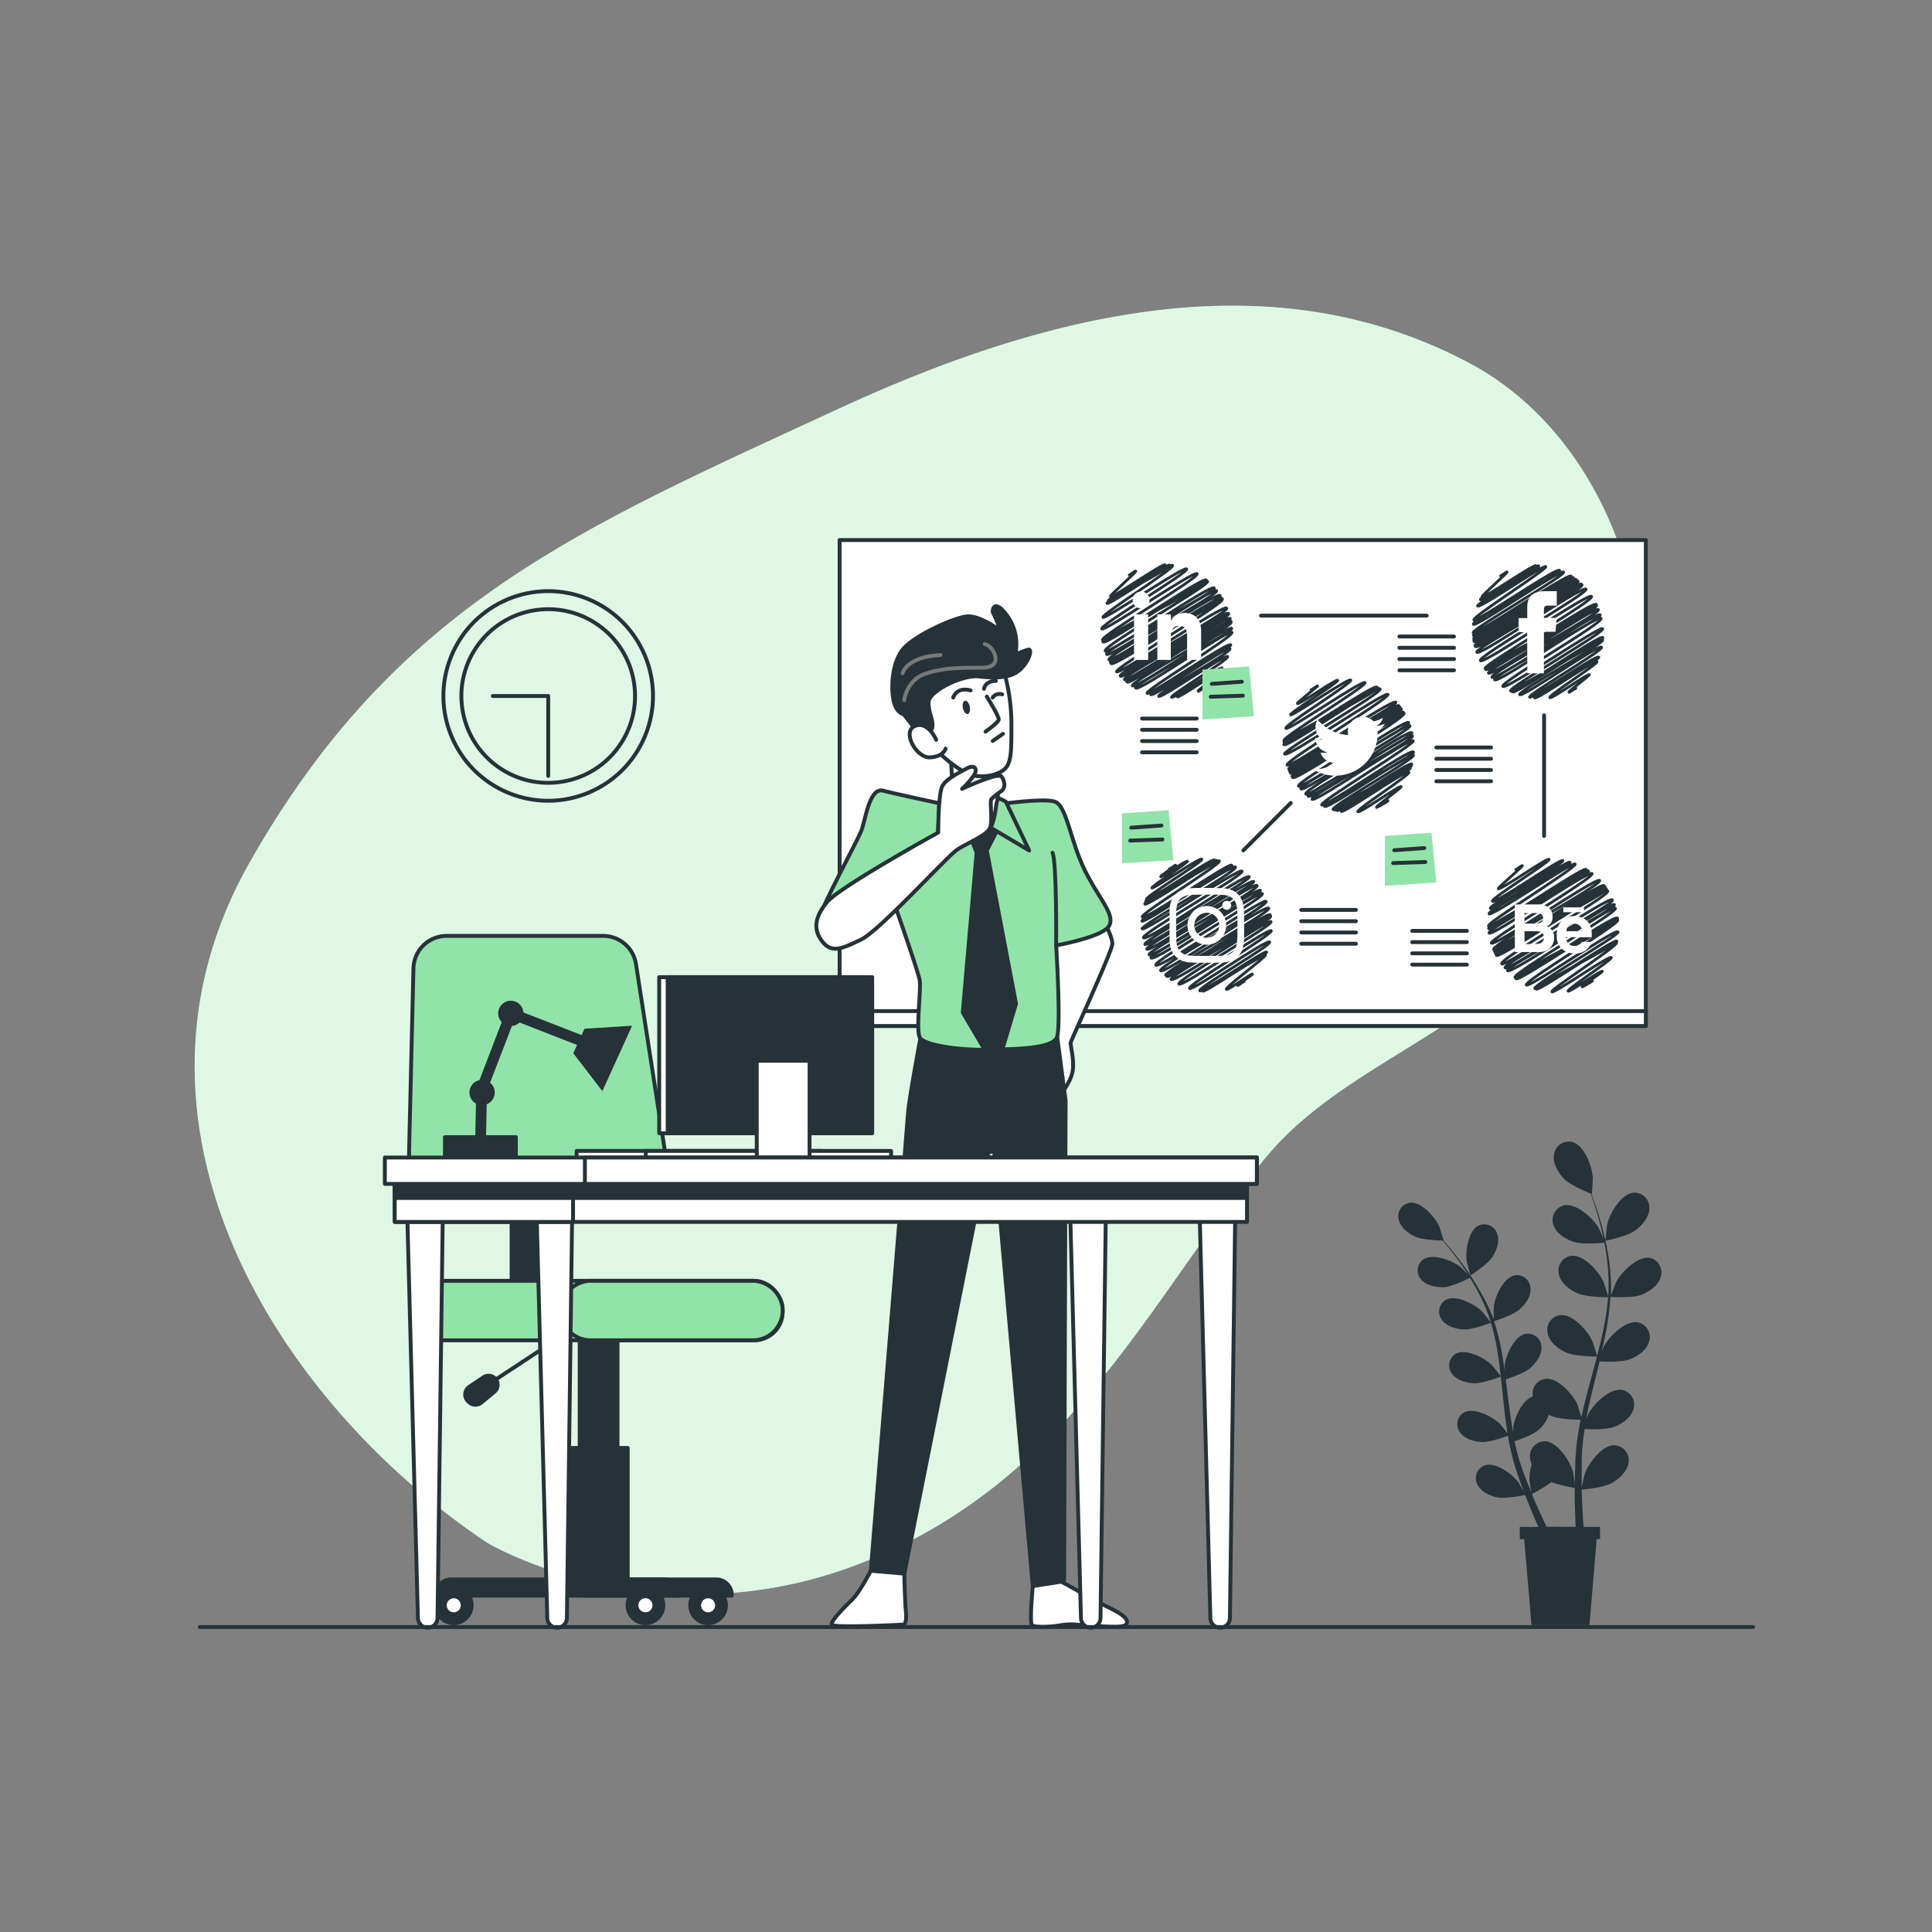 <svg xmlns="http://www.w3.org/2000/svg" viewBox="0 0 500 500"><rect x="0" y="0" width="500" height="500" fill="#808080" stroke="none"/><g id="freepik--background-simple--inject-219"><path d="M126.05,399.25s44.5,26.64,98.5,4.62,74-69.78,103.42-104.79c15.41-18.34,39.4-27.63,58.18-42.7,60-48.18,44.67-135.68-6-162.48-43.87-23.2-96.41-19-163,11.83S102.62,156.15,64.58,223.25,71,362.37,126.05,399.25Z" style="fill:#92E3A9"></path><path d="M126.05,399.25s44.5,26.64,98.5,4.62,74-69.78,103.42-104.79c15.41-18.34,39.4-27.63,58.18-42.7,60-48.18,44.67-135.68-6-162.48-43.87-23.2-96.41-19-163,11.83S102.62,156.15,64.58,223.25,71,362.37,126.05,399.25Z" style="fill:#fff;opacity:0.7"></path></g><g id="freepik--Plants--inject-219"><path d="M427.08,325.55c-3.21-.59-7.39,3.58-8.76,6.15-.1.18-1.07,2.63-1.41,3.56,0,0,0-.06,0-.09a51.17,51.17,0,0,0-.5-9,69.29,69.29,0,0,0-1.58-7.85c-.6-2.41-1.3-4.57-1.94-6.48-.35-1-.69-2-1-2.84l.06,0c.06,0,.29-3.94.27-4.19-.16-2.91-2.19-8.44-5.35-9.27a3.87,3.87,0,0,0-4.71,3.31c-.36,2.28,1.14,4.69,2.65,6.26s5.84,3.37,6.9,3.8c.32.9.66,1.89,1,3,.59,1.92,1.24,4.09,1.79,6.5.16.68.31,1.38.46,2.1-.47-1.09-1.18-2.64-1.26-2.78-1.49-2.51-5.84-6.49-9-5.76a3.86,3.86,0,0,0-2.65,5.1c.73,2.19,3.17,3.64,5.24,4.33s6.87.3,7.92.19c.28,1.49.54,3,.72,4.66a50.45,50.45,0,0,1,.3,8.85c0,.18,0,.36,0,.54-.14-.56-1.15-3.7-1.25-3.91-1.2-2.66-5.09-7.09-8.34-6.72a3.87,3.87,0,0,0-3.2,4.79c.49,2.25,2.76,4,4.74,4.87,2.27,1.05,7.78,1.06,8,1.06a69.43,69.43,0,0,1-1.31,8.74c-.45,2.14-1,4.29-1.55,6.44-.2-.73-1.14-3.64-1.23-3.84-1.2-2.66-5.09-7.09-8.34-6.72a3.87,3.87,0,0,0-3.2,4.79c.49,2.25,2.76,4,4.74,4.88,2.17,1,7.31,1.05,8,1.06-.25,1-.51,1.94-.78,2.92-.86,3.18-1.74,6.37-2.51,9.54-.27,1.09-.51,2.17-.73,3.25-.34-1.12-1-3.08-1-3.24-1.21-2.66-5.1-7.09-8.35-6.71a3.84,3.84,0,0,0-3.22,4.57c-2.74.87-4.75,5.46-5.06,8,0,.09,0,.7,0,1.4-.2-1-.38-2.06-.54-3.11-.44-2.91-.8-5.88-1.17-8.85l-.24-1.87c1.06-.34,4.95-1.67,6.43-3s3-3.42,2.79-5.51a3.52,3.52,0,0,0-4.07-3.28c-2.92.56-5.09,5.45-5.42,8.08,0,.09,0,.75,0,1.5-.22-1.61-.47-3.21-.76-4.79a62,62,0,0,0-2-8.06c.62-.19,5-1.62,6.63-3.07s3-3.43,2.79-5.52a3.5,3.5,0,0,0-4.07-3.27c-2.92.55-5.09,5.44-5.42,8.07,0,.19-.05,2.58,0,3.48,0,0,0-.06,0-.08A47.24,47.24,0,0,0,383,334.1a62.71,62.71,0,0,0-3.91-6.14c-1.3-1.84-2.6-3.45-3.76-4.86-.63-.75-1.23-1.44-1.79-2.07h.06c.05,0-1.05-3.43-1.14-3.64-1.09-2.42-4.62-6.44-7.57-6.11a3.51,3.51,0,0,0-2.91,4.34c.44,2.05,2.5,3.61,4.3,4.44s6,.95,7.08,1c.57.66,1.18,1.39,1.82,2.19,1.13,1.44,2.39,3.06,3.64,4.93.36.52.72,1.07,1.08,1.62-.76-.77-1.86-1.85-2-1.94-2.08-1.64-7.07-3.59-9.53-1.93a3.5,3.5,0,0,0-.59,5.19c1.34,1.61,3.89,2.05,5.86,2s5.92-2,6.77-2.43c.74,1.17,1.46,2.4,2.14,3.71a45.48,45.48,0,0,1,3.15,7.4c.05.16.09.32.14.48-.3-.43-2.19-2.77-2.34-2.91-1.89-1.86-6.63-4.34-9.26-3a3.52,3.52,0,0,0-1.15,5.1c1.15,1.75,3.63,2.46,5.61,2.59,2.27.15,6.94-1.65,7.16-1.73a60.34,60.34,0,0,1,1.74,7.83c.32,2,.57,4,.79,6-.4-.56-2.15-2.72-2.29-2.86-1.89-1.86-6.63-4.34-9.26-3a3.51,3.51,0,0,0-1.15,5.1c1.15,1.74,3.63,2.46,5.61,2.58,2.16.14,6.54-1.49,7.11-1.71.1.91.2,1.82.29,2.73.31,3,.61,6,1,8.91.13,1,.28,2,.44,3-.65-.83-1.83-2.28-1.95-2.4-1.89-1.86-6.63-4.34-9.26-3a3.52,3.52,0,0,0-1.15,5.1c1.15,1.75,3.63,2.46,5.61,2.58s5.77-1.21,6.87-1.62c.28,1.67.61,3.31,1,4.91.19.69.33,1.41.54,2.06l.6,2c.46,1.32.88,2.55,1.33,3.78.22.58.43,1.16.65,1.73-.54-.94-1.36-2.35-1.45-2.47-1.59-2.13-5.9-5.3-8.71-4.34a3.52,3.52,0,0,0-1.91,4.87c.88,1.9,3.22,3,5.15,3.41s6.52-.45,7.25-.61c.57,1.47,1.13,2.88,1.68,4.2s1.19,2.8,1.75,4.05h-4.82v3.17h1.15l1.88,22.23h15l1.87-22.23h.87v-3.17h-4.26c-.12-1.59-.23-3.31-.32-5.15-.07-1.43-.12-2.93-.16-4.48.8-.07,5.78-.57,7.82-1.74,1.89-1.08,4-3,4.3-5.27a3.87,3.87,0,0,0-3.6-4.49c-3.27-.09-6.76,4.66-7.73,7.41-.07.18-.58,2.39-.8,3.49,0-.94,0-1.9,0-2.87,0-1.41,0-2.89,0-4.32,0-.75.07-1.5.11-2.26s.14-1.49.2-2.25c.12-1.11.28-2.25.46-3.39,1.45.07,5.65.2,7.61-.55s4.41-2.35,5-4.56a3.86,3.86,0,0,0-2.88-5c-3.21-.59-7.38,3.57-8.76,6.15-.05.08-.3.7-.58,1.42.21-1.13.43-2.27.68-3.4.7-3.16,1.51-6.36,2.3-9.56.17-.67.33-1.34.5-2,1.22.07,5.74.24,7.79-.55s4.41-2.34,5-4.56a3.87,3.87,0,0,0-2.88-5c-3.22-.58-7.39,3.58-8.76,6.16-.05.09-.33.76-.63,1.53.41-1.74.79-3.49,1.11-5.23a68.45,68.45,0,0,0,1.15-9.06c.71.05,5.8.32,8-.53,2-.78,4.4-2.34,5-4.56A3.86,3.86,0,0,0,427.08,325.55Zm-26.85,69.57q-1-2.16-2.18-4.74c-.53-1.19-1.06-2.44-1.6-3.74a32.56,32.56,0,0,0,5-3.06,36.59,36.59,0,0,0,6.07,1.48c0,1.73,0,3.4.07,5,.05,1.82.12,3.51.2,5.08Zm7.9-22.1c-.08.78-.22,1.57-.25,2.33s-.11,1.5-.17,2.25c0,1.54-.11,3-.12,4.41,0,.68,0,1.36,0,2-.17-1.18-.46-3-.51-3.11-.79-2.81-4-7.78-7.23-7.9a3.87,3.87,0,0,0-3.89,4.24,5,5,0,0,0,.46,1.73,13.12,13.12,0,0,0-.61,3.91c0,.18.29,2.21.46,3.22-.32-.79-.65-1.59-1-2.42-.47-1.18-.93-2.45-1.39-3.67-.21-.64-.42-1.29-.64-2s-.37-1.31-.56-2c-.26-1-.5-2-.72-3,1.25-.42,4.85-1.68,6.26-3a8.94,8.94,0,0,0,2.61-3.88l.52.27c2,.91,6.41,1,7.7,1.05Q408.5,370.33,408.13,373Z" style="fill:#263238"></path><path d="M423.19,318.45c1.75-1.29,3.63-3.43,3.66-5.73a3.87,3.87,0,0,0-4.09-4.05c-3.26.29-6.18,5.41-6.83,8.25-.06.25-.49,4.19-.43,4.18S421.13,320,423.19,318.45Z" style="fill:#263238"></path><path d="M380.58,330.07s4.39-2.8,5.65-4.76c1.06-1.67,2-4.09,1.23-6.05a3.51,3.51,0,0,0-4.79-2.09c-2.67,1.3-3.47,6.6-3.09,9.22C379.61,326.61,380.53,330.1,380.58,330.07Z" style="fill:#263238"></path></g><g id="freepik--Board--inject-219"><rect x="217.29" y="139.76" width="208.65" height="125.77" style="fill:#fff;stroke:#263238;stroke-linecap:round;stroke-linejoin:round"></rect><rect x="217.29" y="261.67" width="208.65" height="3.86" style="fill:#fff;stroke:#263238;stroke-linecap:round;stroke-linejoin:round"></rect><path d="M392.29,225c.07.12,1.62-1.1,1.7-1,.16.28-6.43,5.76-6.27,6,.35.62,12.84-8.19,13.18-7.61s-15.08,10.15-14.68,10.85c.52.89,17.84-11.25,18.26-10.54s-19.25,11.6-18.8,12.38,20.18-12.76,20.67-11.93-21.49,12.43-21,13.35,21.81-13.75,22.31-12.88-22.94,15.19-22.45,16c.66,1.15,24.7-15.61,25.28-14.6s-25.78,14.35-25.23,15.31,25.19-16,25.83-14.91c.55.94-26.38,14.92-25.73,16.05s26-16.54,26.67-15.4-26.66,17.06-26.09,18c.68,1.17,27.4-17.34,28.06-16.2s-28.17,16.6-27.44,17.86,27.83-17.83,28.6-16.51c.63,1.1-29,15.9-28.43,16.92.7,1.21,28-17.77,28.71-16.57s-29.14,16-28.48,17.13c.77,1.32,28.11-17.8,28.79-16.62.59,1-29.15,16.08-28.51,17.18s28.19-17.79,28.85-16.65-28.2,17.57-27.47,18.84c.63,1.09,27.94-17.8,28.67-16.55s-28.45,16.44-27.8,17.56,27.68-17.43,28.31-16.34-28.27,16.06-27.68,17.08c.73,1.26,27.33-17.22,27.95-16.14s-26.65,16.77-26,17.89,25.82-16.58,26.54-15.32c.58,1-27.05,14.28-26.38,15.43S418,236.84,418.66,238s-26.91,14.28-26.32,15.3,25.66-16.35,26.33-15.19c.57,1-24.26,15.79-23.68,16.8s23.13-14.81,23.76-13.72c.47.82-22.08,13.72-21.55,14.63s20.77-13.09,21.24-12.27-21.36,11.55-20.87,12.4,20.22-13,20.79-12c.48.82-17.14,12.07-16.75,12.74s15-9.63,15.4-8.89c.3.52-11.49,8.21-11.21,8.7s8.62-5.57,8.88-5.12c.12.2-5.41,3.82-5.27,4s2.57-1.71,2.67-1.54-2.08,1.2-2,1.27,1.61-1.11,1.69-1" style="fill:none;stroke:#263238;stroke-linecap:round;stroke-linejoin:round;stroke-width:0.72px"></path><path d="M399.38,246.29a3.43,3.43,0,0,0,1.4-.62,3.52,3.52,0,0,0,.87-1,3.59,3.59,0,0,0,.55-2,3.28,3.28,0,0,0-.48-1.81,2.75,2.75,0,0,0-1.43-1.09,2.78,2.78,0,0,0,.94-.7,2.7,2.7,0,0,0,.58-1.82,3.11,3.11,0,0,0-.57-1.88,3.79,3.79,0,0,0-3.2-1.31h-6v12.33h5.56A8.65,8.65,0,0,0,399.38,246.29Zm-4.84-10h2.68a4.58,4.58,0,0,1,1.46.19,1.12,1.12,0,0,1,.67,1.14,1.15,1.15,0,0,1-.51,1.08,2.41,2.41,0,0,1-1.3.31h-3Zm0,8.05V241h3a3.25,3.25,0,0,1,1.23.21,1.33,1.33,0,0,1,.79,1.32,1.54,1.54,0,0,1-.82,1.54,2.78,2.78,0,0,1-1.24.22Z" style="fill:#fff"></path><path d="M404.29,245.64a5,5,0,0,0,3.21,1.12,4.41,4.41,0,0,0,3.43-1.33,3,3,0,0,0,.89-1.65h-2.44a1.89,1.89,0,0,1-.49.63,2,2,0,0,1-1.32.42,2.45,2.45,0,0,1-1.32-.34,2.2,2.2,0,0,1-.95-1.93h6.64a11.36,11.36,0,0,0-.07-1.81,4.76,4.76,0,0,0-.73-1.89,3.7,3.7,0,0,0-1.58-1.34,5.08,5.08,0,0,0-2.14-.43,4.42,4.42,0,0,0-3.27,1.26A5,5,0,0,0,402.9,242,4.41,4.41,0,0,0,404.29,245.64Zm1.7-6.06a1.89,1.89,0,0,1,1.43-.52,2.07,2.07,0,0,1,1.41.49,2,2,0,0,1,.64,1.44h-4.11A2.43,2.43,0,0,1,406,239.58Z" style="fill:#fff"></path><rect x="404.58" y="234.83" width="5.36" height="1.25" style="fill:#fff"></rect><path d="M388.35,149c.07.13,1.62-1.1,1.69-1,.16.29-6.73,6.2-6.54,6.52.32.55,13.68-8.72,14-8.11s-14.71,8.21-14.38,8.79,14.76-9.38,15.13-8.74-16.21,9.76-15.86,10.37c.48.83,17.25-10.89,17.65-10.19s-19.09,13-18.62,13.81,21.63-13.86,22.22-12.83c.47.8-22.87,13-22.32,13.93s22.75-14.52,23.35-13.48c.51.88-23.9,14.81-23.41,15.66s24.75-15.63,25.33-14.62-25.85,14.34-25.27,15.35,25.19-16.13,25.87-14.94-26.34,14.81-25.8,15.75c.64,1.11,25.89-16.33,26.48-15.29s-27.08,14.64-26.45,15.74,26.16-16.56,26.8-15.47S380.79,164.8,381.48,166s26.32-16.6,26.93-15.55-27.3,15.53-26.66,16.63,26.89-17,27.51-15.89c.71,1.23-28.07,15.05-27.46,16.12.76,1.31,27-17,27.64-15.95s-27.86,16.38-27.25,17.44c.71,1.24,27.56-17.57,28.28-16.33.62,1.07-28.05,17.32-27.36,18.51s28.12-17.82,28.8-16.63-28.17,17.66-27.57,18.7,28.06-17.85,28.78-16.61S383.75,172,384.46,173.23s28.1-17.7,28.74-16.59-28.57,16.55-28,17.56c.68,1.18,27.81-17.56,28.46-16.43s-28.21,16.35-27.53,17.52,27.34-17.28,28-16.16-28,15.62-27.33,16.81,26.83-17.15,27.55-15.91-26.1,16.45-25.43,17.61,25.28-15.9,25.84-14.92-24.4,15.13-23.83,16.11S414.22,164,414.81,165s-23.87,13.15-23.35,14.05,22.76-14.43,23.31-13.46-22,13.32-21.51,14.17c.59,1,20.66-13.26,21.24-12.26.48.83-19.07,12.2-18.65,12.92s17.44-11.19,17.92-10.35c.36.61-17.09,9.77-16.65,10.52s15.76-10.09,16.19-9.35c.31.54-12.57,8.71-12.24,9.29s10-6.37,10.25-5.92c.13.22-5.44,4.31-5.32,4.53s1.77-1.18,1.84-1.06-1.78.95-1.74,1,1.6-1.12,1.69-1" style="fill:none;stroke:#263238;stroke-linecap:round;stroke-linejoin:round;stroke-width:0.72px"></path><path d="M395.27,174.25h4.29V163.51h3l.32-3.6h-3.32v-2c0-.84.17-1.18,1-1.18h2.33V153h-3c-3.2,0-4.64,1.4-4.64,4.1v2.86H393v3.64h2.23Z" style="fill:#fff"></path><path d="M339.33,178.49c.07.12,1.62-1.11,1.7-1s-5.43,4.37-5.3,4.59c.29.5,10.17-6.51,10.45-6S333.7,184.48,334,185s15.16-9.75,15.59-9-17.31,11.7-16.84,12.51,20-12.72,20.53-11.85-21.51,14.13-21,15,23.42-14.77,24-13.83-24.49,13.29-24,14.15c.65,1.12,23.61-15.15,24.27-14,.51.89-24.86,13.74-24.3,14.72.65,1.13,24.26-15.57,24.94-14.39.57,1-25.28,15.92-24.74,16.84.63,1.1,26.18-16.44,26.75-15.44S332.48,196.91,333.09,198s27.47-17.47,28.17-16.26c.58,1-28.43,16.16-27.75,17.35.78,1.35,27.88-17.56,28.51-16.46s-29,15.71-28.29,17,27.92-17.83,28.65-16.55c.6,1-29.14,15.84-28.44,17s28.1-17.71,28.74-16.59-28.95,16.38-28.31,17.5c.75,1.29,28.18-17.8,28.84-16.65S333.85,200,334.53,201.22s28.14-17.87,28.85-16.65-28,17.81-27.35,18.88,27.9-17.57,28.53-16.47c.73,1.26-28.63,16-27.92,17.18s27.58-17.55,28.28-16.33c.6,1-27.71,16.45-27,17.68s26.73-17.15,27.47-15.87c.64,1.11-27.47,15.32-26.83,16.43s26.36-16.77,27-15.61-26.67,15.3-26,16.39,25.53-16.24,26.18-15.12c.5.88-24.23,15.69-23.7,16.61s23.11-14.87,23.76-13.73-23.61,13.11-23,14.09,22.46-14.19,23-13.27S344.44,208.61,345,209.5s19.83-12.72,20.38-11.76c.46.78-20.57,11-20.08,11.85s19.58-12.32,20-11.56S345.55,209,346,209.75s18.55-11.82,19-11c.38.65-18.34,10.45-17.9,11.22s17-11,17.52-10.11c.37.64-13.59,9.6-13.24,10.21s10.95-7,11.24-6.49c.16.28-6.58,5.1-6.42,5.36s2.89-1.92,3-1.73-2.88,1.53-2.81,1.65,2.6-1.74,2.71-1.56-2.1,1.21-2.06,1.29,1.62-1.11,1.69-1" style="fill:none;stroke:#263238;stroke-linecap:round;stroke-linejoin:round;stroke-width:0.72px"></path><path d="M339.67,199a10.94,10.94,0,0,0,16.85-9.72,7.77,7.77,0,0,0,1.92-2,7.47,7.47,0,0,1-2.21.61,3.81,3.81,0,0,0,1.69-2.13,7.67,7.67,0,0,1-2.44.93,3.86,3.86,0,0,0-6.57,3.52,10.94,10.94,0,0,1-7.94-4,3.85,3.85,0,0,0,1.2,5.14,3.81,3.81,0,0,1-1.75-.48,3.86,3.86,0,0,0,3.09,3.83,3.77,3.77,0,0,1-1.74.06,3.84,3.84,0,0,0,3.6,2.68A7.7,7.7,0,0,1,339.67,199Z" style="fill:#fff"></path><path d="M292.25,148.78c.07.12,1.61-1.12,1.69-1,.19.33-6.77,6.28-6.58,6.61.34.6,13.8-8.85,14.18-8.19s-15,8.75-14.73,9.29,15.49-10,15.94-9.21-16.63,9.25-16.26,9.89,16.56-10.66,17-9.84-18.48,12.7-18.06,13.44,21.15-13.46,21.69-12.52-22.56,14.5-22,15.5,24.08-15.35,24.71-14.27-25.11,16.09-24.5,17.15c.71,1.24,26.17-16.72,26.87-15.51S284.77,164.79,285.44,166s26.42-16.68,27-15.61-27.7,14.55-27,15.73,26.36-16.93,27.1-15.65c.58,1-27.24,16.76-26.53,18s27.5-17.59,28.24-16.3c.63,1.09-28.61,15.91-27.87,17.17s27.76-17.71,28.49-16.45c.62,1.07-28.61,16.64-27.9,17.87.62,1.07,28.06-17.91,28.8-16.63.61,1.06-29.06,16.21-28.4,17.36s28.11-17.93,28.85-16.65c.6,1.06-29.29,15.87-28.7,16.88.75,1.31,28.19-17.77,28.84-16.65s-28,17.77-27.4,18.78,27.8-17.7,28.51-16.47-28.19,16.49-27.57,17.57c.71,1.23,27.32-17.5,28.07-16.2.63,1.09-28.61,15.23-28,16.26s27.33-17.41,28-16.19S290.26,174.69,291,175.9c.59,1,26.7-17,27.39-15.81s-27.48,15.15-26.79,16.33c.57,1,26.27-16.81,27-15.58.57,1-27.54,14.52-26.86,15.69.58,1,26.15-16.8,26.89-15.52.58,1-26.16,15.47-25.59,16.47.69,1.2,25.07-16,25.72-14.85.52.89-25.42,14.46-24.86,15.43.67,1.17,24.33-15.46,24.94-14.41s-22.48,14.91-22,15.76,21.11-13.53,21.69-12.52c.49.85-21.22,12-20.75,12.85.57,1,20-12.84,20.55-11.87s-18.95,11.54-18.48,12.34,17.41-11.1,17.86-10.31-14.88,10-14.53,10.56,12.75-8.21,13.11-7.57-11.87,7-11.59,7.45,10.48-6.68,10.75-6.21c.16.27-5.53,4.53-5.4,4.75s1.61-1.11,1.69-1" style="fill:none;stroke:#263238;stroke-linecap:round;stroke-linejoin:round;stroke-width:0.72px"></path><rect x="293.49" y="159" width="3.65" height="11.78" style="fill:#fff"></rect><path d="M295.3,157.46a2.18,2.18,0,1,0-2.16-2.18A2.17,2.17,0,0,0,295.3,157.46Z" style="fill:#fff"></path><path d="M303,164.6c0-1.66.76-2.64,2.22-2.64s2,.94,2,2.64v6.18h3.63v-7.46c0-3.15-1.79-4.68-4.28-4.68a4.1,4.1,0,0,0-3.55,2V159h-3.5v11.78H303Z" style="fill:#fff"></path><path d="M302.6,224.89c.08.14,1.62-1.1,1.69-1s-4,2.77-3.91,3,6.72-4.34,6.92-4-9.43,6.51-9.19,6.93,12.56-8.1,12.93-7.46-14.76,9.72-14.36,10.41,17.2-11,17.67-10.2-18.24,10.09-17.86,10.74c.49.86,18-11.42,18.41-10.63s-19.13,10.46-18.65,11.3,18.83-12,19.34-11.16-20.48,13.61-20,14.49c.63,1.09,22.66-14.33,23.2-13.39s-23.78,13.6-23.27,14.47,23.59-15.08,24.23-14-24.68,15.1-24.17,16,25.28-16,25.88-14.94-26.18,16.15-25.55,17.25c.74,1.29,26.69-17,27.38-15.8.6,1-27.56,16.47-27,17.51s27.57-17.34,28.18-16.28-28.34,16.38-27.68,17.53,27.86-17.72,28.57-16.49-28.56,16.89-28,17.91c.79,1.37,28.2-17.76,28.84-16.65s-28.93,16.45-28.32,17.5c.73,1.26,28.2-17.77,28.84-16.65s-28.27,17.34-27.62,18.48c.78,1.35,27.95-17.57,28.57-16.49.73,1.25-28,16.7-27.32,17.94s27.2-17.46,28-16.15c.61,1.07-27.23,16.37-26.67,17.34.67,1.17,26.42-16.8,27.09-15.64s-27.41,14.84-26.8,15.91,26.21-16.67,26.88-15.52c.57,1-26.43,15.19-25.77,16.33s25.32-15.91,25.88-14.95-24.5,15.07-23.88,16.14,23.41-14.71,23.93-13.81-21.7,14-21.17,14.94,20.19-13,20.76-12c.49.84-18.59,11.78-18.12,12.6s16.94-10.7,17.33-10-16.86,9.45-16.5,10.09,15.76-10.1,16.19-9.35c.26.45-10.43,8.37-10.14,8.87s6.6-4.24,6.79-3.92c.09.15-4,2.74-3.86,2.91s1.61-1.12,1.69-1" style="fill:none;stroke:#263238;stroke-linecap:round;stroke-linejoin:round;stroke-width:0.72px"></path><path d="M312.32,231.53c2.58,0,2.88,0,3.9.06a5.4,5.4,0,0,1,1.8.33,3.23,3.23,0,0,1,1.83,1.84,5.33,5.33,0,0,1,.33,1.79c.05,1,.06,1.33.06,3.91s0,2.88-.06,3.9a5.33,5.33,0,0,1-.33,1.79A3.23,3.23,0,0,1,318,247a5.4,5.4,0,0,1-1.8.33c-1,.05-1.32.06-3.9.06s-2.89,0-3.91-.06a5.33,5.33,0,0,1-1.79-.33,3.07,3.07,0,0,1-1.11-.73,2.85,2.85,0,0,1-.72-1.11,5.26,5.26,0,0,1-.34-1.79c0-1-.05-1.33-.05-3.9s0-2.89.05-3.91a5.26,5.26,0,0,1,.34-1.79,2.85,2.85,0,0,1,.72-1.11,3.07,3.07,0,0,1,1.11-.73,5.33,5.33,0,0,1,1.79-.33c1-.05,1.33-.06,3.91-.06m0-1.74c-2.63,0-2.95,0-4,.06a7.12,7.12,0,0,0-2.34.45,4.74,4.74,0,0,0-1.71,1.12,4.65,4.65,0,0,0-1.12,1.71,7.34,7.34,0,0,0-.45,2.34c0,1,0,1.36,0,4s0,2.95,0,4a7.34,7.34,0,0,0,.45,2.34,4.65,4.65,0,0,0,1.12,1.71,4.74,4.74,0,0,0,1.71,1.12,7.12,7.12,0,0,0,2.34.45c1,.05,1.36.06,4,.06s2.95,0,4-.06a7.19,7.19,0,0,0,2.35-.45,4.82,4.82,0,0,0,1.71-1.12,4.62,4.62,0,0,0,1.11-1.71,7.07,7.07,0,0,0,.45-2.34c.05-1,.06-1.36.06-4s0-3-.06-4a7.07,7.07,0,0,0-.45-2.34,4.62,4.62,0,0,0-1.11-1.71,4.82,4.82,0,0,0-1.71-1.12,7.19,7.19,0,0,0-2.35-.45c-1,0-1.36-.06-4-.06" style="fill:#fff"></path><path d="M312.32,234.49a5,5,0,1,0,5,5,5,5,0,0,0-5-5m0,8.19a3.23,3.23,0,1,1,3.22-3.22,3.22,3.22,0,0,1-3.22,3.22" style="fill:#fff"></path><path d="M318.63,234.3a1.16,1.16,0,1,1-1.15-1.16,1.15,1.15,0,0,1,1.15,1.16" style="fill:#fff"></path><line x1="371.72" y1="193.45" x2="385.88" y2="193.45" style="fill:none;stroke:#263238;stroke-linecap:round;stroke-linejoin:round"></line><line x1="371.72" y1="196.37" x2="385.88" y2="196.37" style="fill:none;stroke:#263238;stroke-linecap:round;stroke-linejoin:round"></line><line x1="371.72" y1="199.28" x2="385.88" y2="199.28" style="fill:none;stroke:#263238;stroke-linecap:round;stroke-linejoin:round"></line><line x1="371.72" y1="202.19" x2="385.88" y2="202.19" style="fill:none;stroke:#263238;stroke-linecap:round;stroke-linejoin:round"></line><line x1="326.35" y1="159.32" x2="369.23" y2="159.32" style="fill:none;stroke:#263238;stroke-linecap:round;stroke-linejoin:round"></line><line x1="321.77" y1="220.09" x2="334.05" y2="207.81" style="fill:none;stroke:#263238;stroke-linecap:round;stroke-linejoin:round"></line><line x1="399.61" y1="185.13" x2="399.61" y2="216.35" style="fill:none;stroke:#263238;stroke-linecap:round;stroke-linejoin:round"></line><line x1="336.76" y1="235.49" x2="350.91" y2="235.49" style="fill:none;stroke:#263238;stroke-linecap:round;stroke-linejoin:round"></line><line x1="336.76" y1="238.41" x2="350.91" y2="238.41" style="fill:none;stroke:#263238;stroke-linecap:round;stroke-linejoin:round"></line><line x1="336.76" y1="241.32" x2="350.91" y2="241.32" style="fill:none;stroke:#263238;stroke-linecap:round;stroke-linejoin:round"></line><line x1="336.76" y1="244.24" x2="350.91" y2="244.24" style="fill:none;stroke:#263238;stroke-linecap:round;stroke-linejoin:round"></line><line x1="295.55" y1="185.96" x2="309.7" y2="185.96" style="fill:none;stroke:#263238;stroke-linecap:round;stroke-linejoin:round"></line><line x1="295.55" y1="188.87" x2="309.7" y2="188.87" style="fill:none;stroke:#263238;stroke-linecap:round;stroke-linejoin:round"></line><line x1="295.55" y1="191.79" x2="309.7" y2="191.79" style="fill:none;stroke:#263238;stroke-linecap:round;stroke-linejoin:round"></line><line x1="295.55" y1="194.7" x2="309.7" y2="194.7" style="fill:none;stroke:#263238;stroke-linecap:round;stroke-linejoin:round"></line><line x1="362.15" y1="164.73" x2="376.3" y2="164.73" style="fill:none;stroke:#263238;stroke-linecap:round;stroke-linejoin:round"></line><line x1="362.15" y1="167.65" x2="376.3" y2="167.65" style="fill:none;stroke:#263238;stroke-linecap:round;stroke-linejoin:round"></line><line x1="362.15" y1="170.56" x2="376.3" y2="170.56" style="fill:none;stroke:#263238;stroke-linecap:round;stroke-linejoin:round"></line><line x1="362.15" y1="173.47" x2="376.3" y2="173.47" style="fill:none;stroke:#263238;stroke-linecap:round;stroke-linejoin:round"></line><line x1="365.48" y1="240.91" x2="379.63" y2="240.91" style="fill:none;stroke:#263238;stroke-linecap:round;stroke-linejoin:round"></line><line x1="365.48" y1="243.82" x2="379.63" y2="243.82" style="fill:none;stroke:#263238;stroke-linecap:round;stroke-linejoin:round"></line><line x1="365.48" y1="246.73" x2="379.63" y2="246.73" style="fill:none;stroke:#263238;stroke-linecap:round;stroke-linejoin:round"></line><line x1="365.48" y1="249.65" x2="379.63" y2="249.65" style="fill:none;stroke:#263238;stroke-linecap:round;stroke-linejoin:round"></line><polygon points="370.47 215.51 358.4 216.35 358.4 229.25 371.72 228.42 370.47 215.51" style="fill:#92E3A9"></polygon><line x1="360.83" y1="220.04" x2="368.6" y2="219.48" style="fill:none;stroke:#263238;stroke-linecap:round;stroke-linejoin:round"></line><line x1="360.55" y1="223.37" x2="368.88" y2="223.09" style="fill:none;stroke:#263238;stroke-linecap:round;stroke-linejoin:round"></line><polygon points="323.26 172.47 311.19 173.3 311.19 186.2 324.51 185.37 323.26 172.47" style="fill:#92E3A9"></polygon><line x1="313.61" y1="176.99" x2="321.39" y2="176.43" style="fill:none;stroke:#263238;stroke-linecap:round;stroke-linejoin:round"></line><line x1="313.33" y1="180.32" x2="321.66" y2="180.04" style="fill:none;stroke:#263238;stroke-linecap:round;stroke-linejoin:round"></line><polygon points="302.43 209.68 290.36 210.51 290.36 223.42 303.68 222.59 302.43 209.68" style="fill:#92E3A9"></polygon><line x1="292.78" y1="214.2" x2="300.56" y2="213.65" style="fill:none;stroke:#263238;stroke-linecap:round;stroke-linejoin:round"></line><line x1="292.5" y1="217.54" x2="300.83" y2="217.26" style="fill:none;stroke:#263238;stroke-linecap:round;stroke-linejoin:round"></line></g><g id="freepik--Character--inject-219"><path d="M285.61,238.24s2.27,4.16,2.27,6S277.3,269,277.11,269.78s1.13,4.92.38,7.94S273.9,284,273.9,284l-3.59-15.49a9.53,9.53,0,0,0,2.08-9.44c-1.89-5.48-1.89-17.19-1.89-17.19Z" style="fill:#fff;stroke:#263238;stroke-linecap:round;stroke-linejoin:round"></path><path d="M267.29,410.47s-.94,9.59-.19,10.16,4.61.48,7.27,0c3.63-.66,5.61.16,8.26.16s8.31.72,8.91-.49c1.16-2.32-5.74-4.54-9.52-6.8s-7.36-4.16-7.36-4.16Z" style="fill:#fff;stroke:#263238;stroke-linecap:round;stroke-linejoin:round"></path><path d="M238.58,266.57s-3.4,18.14-3.59,21.53-9.63,118.41-9.63,118.41l8.69.75,21.72-109,1.51-.37,10,112.54,8.12-1.51.38-124.07-2.46-18.69Z" style="fill:#263238;stroke:#263238;stroke-linecap:round;stroke-linejoin:round"></path><path d="M247.27,208.78s-15.11-3.21-18.7-4.15S224,212.18,222.91,215s-11.9,22.48-11.15,24,3.59,5.48,9.26,1.51,9.06-10.58,9.06-10.58,7.56,21.35,7.94,23.8-1,12.66,0,14.73,10.38,3.4,18.13,3.21,16.24-.37,17.37-3.21-.19-23.79-.19-23.79,11.71-2.08,13.6-4.91-2.26-6.8-6-14.17-4.72-16.24-7.56-17.94-21.34,1.51-23,1.51A12.09,12.09,0,0,1,247.27,208.78Z" style="fill:#92E3A9;stroke:#263238;stroke-linecap:round;stroke-linejoin:round"></path><polygon points="250.1 213.88 252.75 220.68 249.16 262.04 257.85 276.77 262.95 259.77 255.39 220.11 259.55 211.99 253.88 209.54 249.54 212.94 250.1 213.88" style="fill:#263238;stroke:#263238;stroke-linecap:round;stroke-linejoin:round"></polygon><path d="M243.11,207.65l-.56,12.09,12.65-6.24,11.15,6.61-6.05-12.65a20.15,20.15,0,0,0-9.25-2.46A12.19,12.19,0,0,0,243.11,207.65Z" style="fill:#92E3A9;stroke:#263238;stroke-linecap:round;stroke-linejoin:round"></path><path d="M245.76,194.43a52.57,52.57,0,0,1,.57,9.63c-.19,5.29.56,4.16,3,8.12s4.15,5.48,6.23,3.21,2.08-7,2.46-7.93.75-11.9.75-11.9S256.15,197.45,245.76,194.43Z" style="fill:#fff;stroke:#263238;stroke-linecap:round;stroke-linejoin:round"></path><path d="M259.33,172.15a50.06,50.06,0,0,1,2.43,15.09c0,8.28,0,11-2.76,12.5s-7,1.62-9.57,0a36.19,36.19,0,0,1-7.14-5.68c-1.79-1.95-6.66-7.95-7.31-12s7.15-9.25,13.64-11.85A9.82,9.82,0,0,1,259.33,172.15Z" style="fill:#fff;stroke:#263238;stroke-linecap:round;stroke-linejoin:round"></path><path d="M251,182.9c.18.94-.08,1.78-.58,1.88s-1-.59-1.23-1.54.08-1.78.58-1.88S250.79,182,251,182.9Z" style="fill:#263238"></path><path d="M256.91,180.52a2.15,2.15,0,0,1,2.45-.82" style="fill:none;stroke:#263238;stroke-linecap:round;stroke-linejoin:round"></path><line x1="256.91" y1="191.76" x2="259.57" y2="189.92" style="fill:none;stroke:#263238;stroke-linecap:round;stroke-linejoin:round"></line><path d="M246.69,180.52s.82-2.86,4.5-1.84" style="fill:none;stroke:#263238;stroke-linecap:round;stroke-linejoin:round"></path><path d="M254.66,178.27s.21-2.05,3.07-2.05" style="fill:none;stroke:#263238;stroke-linecap:round;stroke-linejoin:round"></path><path d="M255.38,180.26s3.25,5.2,3.09,6-3.41,3.08-3.41,3.08" style="fill:none;stroke:#263238;stroke-linecap:round;stroke-linejoin:round"></path><path d="M239.85,189.84a2.11,2.11,0,0,0,1.46-2.27c0-1.95-1-3.08-1-5.84s8.6-7.15,13-6.66,8.44.49,10.88-1.95,2.92-5.19,1.95-5a22.43,22.43,0,0,0-3.41,1.3,12.43,12.43,0,0,0-1.95-9.9c-3.41-4.87-4.22-1.62-3.73-.81s1.94,4.54,1.94,4.54-5.35-4.05-8.76-3.73-14.28,5.19-16.88,8.93-2.76,9.57-2.11,12.82,2.6,3.57,2.6,3.57l4.38,5.52Z" style="fill:#263238;stroke:#263238;stroke-linecap:round;stroke-linejoin:round"></path><path d="M234,181.18s.61-5.11,5.31-6.75,9-1.63,14.92-1.63,2.86-5.72.61-6.13" style="fill:none;stroke:#787878;stroke-linecap:round;stroke-linejoin:round"></path><path d="M233.58,174.23s1-4.29,9.81-4.7" style="fill:none;stroke:#787878;stroke-linecap:round;stroke-linejoin:round"></path><path d="M242.29,191.46s-2.11-5-5.52-3.57.32,8.28,3.89,8.12,4.06-2.27,4.06-2.27" style="fill:#fff;stroke:#263238;stroke-linecap:round;stroke-linejoin:round"></path><path d="M242.81,215.46s0-10.05,1.06-12,4.41-3.53,6.35-4.59,2.82,0,1.94,1.59a20,20,0,0,1-3.18,3.7s9.35-4.41,10.23-3.17,1.06,2.82,0,3.7a19,19,0,0,0-2.64,2.12c-.53.7.53,6-.53,7.76s-5.82,3.7-8.29,5.29-20.11,21-24.87,23.28-7.59,3.71-10.06.53-1.94-6.35,1.24-10.23S242.81,215.46,242.81,215.46Z" style="fill:#fff;stroke:#263238;stroke-linecap:round;stroke-linejoin:round"></path><path d="M225.36,406.51s-2.83,5.48-4.72,7.36-5.77,5.65-5.39,6.59,18.16,0,18.16,0,1.49.66,1-3.75c-.22-2.07-.38-9.45-.38-9.45Z" style="fill:#fff;stroke:#263238;stroke-linecap:round;stroke-linejoin:round"></path><path d="M273.33,244.67s.19-21.35-.94-24" style="fill:#fff;stroke:#263238;stroke-linecap:round;stroke-linejoin:round"></path></g><g id="freepik--Chair--inject-219"><path d="M122.06,415.45a4.63,4.63,0,1,0-4.63,4.63A4.63,4.63,0,0,0,122.06,415.45Z" style="fill:#263238;stroke:#263238;stroke-linecap:round;stroke-linejoin:round"></path><circle cx="117.43" cy="415.45" r="2.32" style="fill:#fff;stroke:#263238;stroke-linecap:round;stroke-linejoin:round"></circle><path d="M171.67,415.45a4.63,4.63,0,1,0-4.63,4.63A4.63,4.63,0,0,0,171.67,415.45Z" style="fill:#263238;stroke:#263238;stroke-linecap:round;stroke-linejoin:round"></path><path d="M169.36,415.45a2.32,2.32,0,1,0-2.32,2.31A2.32,2.32,0,0,0,169.36,415.45Z" style="fill:#fff;stroke:#263238;stroke-linecap:round;stroke-linejoin:round"></path><circle cx="183.25" cy="415.45" r="4.63" style="fill:#263238;stroke:#263238;stroke-linecap:round;stroke-linejoin:round"></circle><circle cx="183.25" cy="415.45" r="2.32" style="fill:#fff;stroke:#263238;stroke-linecap:round;stroke-linejoin:round"></circle><path d="M150.1,342.66h9.72a0,0,0,0,1,0,0v67.45a0,0,0,0,1,0,0h-9.8a0,0,0,0,1,0,0V342.7A0,0,0,0,1,150.1,342.66Z" style="fill:#263238;stroke:#263238;stroke-linecap:round;stroke-linejoin:round"></path><rect x="147.45" y="374.73" width="15.01" height="35.42" style="fill:#263238;stroke:#263238;stroke-linecap:round;stroke-linejoin:round"></rect><path d="M132.36,307.28H145a0,0,0,0,1,0,0v26.95a0,0,0,0,1,0,0H132.4a0,0,0,0,1,0,0V307.28A0,0,0,0,1,132.36,307.28Z" style="fill:#263238;stroke:#263238;stroke-linecap:round;stroke-linejoin:round"></path><path d="M163.46,307.29h-49a8.61,8.61,0,0,1-8.6-8.81L107,250.6a8.59,8.59,0,0,1,8.59-8.39h40.5a8.59,8.59,0,0,1,8.5,7.29L172,297.39A8.59,8.59,0,0,1,163.46,307.29Z" style="fill:#92E3A9;stroke:#263238;stroke-linecap:round;stroke-linejoin:round"></path><line x1="147.44" y1="344.41" x2="125.92" y2="358.58" style="fill:none;stroke:#263238;stroke-linecap:round;stroke-linejoin:round"></line><path d="M125.11,356.44l-3.67,2.47a2.41,2.41,0,0,0-.34,3.71l.26.24a2.39,2.39,0,0,0,3.2.14l3.37-2.78a2.36,2.36,0,0,0,.2-3.47h0A2.37,2.37,0,0,0,125.11,356.44Z" style="fill:#263238;stroke:#263238;stroke-linecap:round;stroke-linejoin:round"></path><rect x="107.38" y="331.47" width="95.17" height="15.4" rx="7.37" style="fill:#92E3A9;stroke:#263238;stroke-linecap:round;stroke-linejoin:round"></rect><path d="M202.49,338.23a7.9,7.9,0,0,0-8-6.76H153.19a7.91,7.91,0,0,0-8,6.76,7.7,7.7,0,0,0,7.64,8.63h42A7.7,7.7,0,0,0,202.49,338.23Z" style="fill:#92E3A9;stroke:#263238;stroke-linecap:round;stroke-linejoin:round"></path><path d="M116.77,408.75h68.61a4,4,0,0,1,4,4v.2a0,0,0,0,1,0,0h-76.6a0,0,0,0,1,0,0v-.2A4,4,0,0,1,116.77,408.75Z" style="fill:#263238;stroke:#263238;stroke-linecap:round;stroke-linejoin:round"></path><path d="M150.8,408.75h20.93a4,4,0,0,1,4,4v.2a0,0,0,0,1,0,0H150.8a0,0,0,0,1,0,0v-4.19A0,0,0,0,1,150.8,408.75Z" style="fill:#263238;stroke:#263238;stroke-linecap:round;stroke-linejoin:round"></path></g><g id="freepik--Table--inject-219"><rect x="149.23" y="297.86" width="63.48" height="2.56" style="fill:#fff;stroke:#263238;stroke-linecap:round;stroke-linejoin:round"></rect><rect x="167.13" y="297.86" width="63.48" height="2.56" style="fill:#fff;stroke:#263238;stroke-linecap:round;stroke-linejoin:round"></rect><rect x="170.6" y="252.89" width="52.94" height="40.41" style="fill:#fff;stroke:#263238;stroke-linecap:round;stroke-linejoin:round"></rect><rect x="172.79" y="252.89" width="52.94" height="40.41" style="fill:#263238;stroke:#263238;stroke-linecap:round;stroke-linejoin:round"></rect><rect x="195.85" y="274.52" width="13.66" height="25.9" style="fill:#fff;stroke:#263238;stroke-linecap:round;stroke-linejoin:round"></rect><path d="M124.32,298.34a1.4,1.4,0,0,0,1.4-1.37l.32-14.72,7-18.17,16.69,6.5a1.41,1.41,0,0,0,1-2.62l-18-7a1.44,1.44,0,0,0-1.08,0,1.38,1.38,0,0,0-.74.78l-7.56,19.71a1.27,1.27,0,0,0-.09.47l-.32,15a1.4,1.4,0,0,0,1.37,1.43Z" style="fill:#263238"></path><rect x="115.13" y="294.28" width="18.37" height="5.31" transform="translate(248.64 593.88) rotate(180)" style="fill:#263238;stroke:#263238;stroke-linecap:round;stroke-linejoin:round"></rect><path d="M128.93,262.26a3.27,3.27,0,1,1,3.27,3.27A3.27,3.27,0,0,1,128.93,262.26Z" style="fill:#263238"></path><path d="M121.5,282.74a3.27,3.27,0,1,1,3.27,3.27A3.26,3.26,0,0,1,121.5,282.74Z" style="fill:#263238"></path><polygon points="151.27 266.23 163.59 265.46 155.89 282.38 148.37 272.58 151.27 266.23" style="fill:#263238"></polygon><path d="M105.42,315.15l2.74,103.64a2.53,2.53,0,0,0,2.53,2.46h0a2.54,2.54,0,0,0,2.54-2.5l1.35-103.6Z" style="fill:#fff;stroke:#263238;stroke-linecap:round;stroke-linejoin:round"></path><path d="M138.9,315.15l2.74,103.64a2.53,2.53,0,0,0,2.53,2.46h0a2.54,2.54,0,0,0,2.54-2.5l1.35-103.6Z" style="fill:#fff;stroke:#263238;stroke-linecap:round;stroke-linejoin:round"></path><path d="M277,315.15l2.75,103.64a2.53,2.53,0,0,0,2.53,2.46h0a2.53,2.53,0,0,0,2.53-2.5l1.36-103.6Z" style="fill:#fff;stroke:#263238;stroke-linecap:round;stroke-linejoin:round"></path><path d="M310.49,315.15l2.75,103.64a2.53,2.53,0,0,0,2.53,2.46h0a2.53,2.53,0,0,0,2.53-2.5l1.36-103.6Z" style="fill:#fff;stroke:#263238;stroke-linecap:round;stroke-linejoin:round"></path><rect x="102.16" y="303.83" width="220.56" height="12.4" style="fill:#fff;stroke:#263238;stroke-linecap:round;stroke-linejoin:round"></rect><rect x="102.16" y="303.83" width="46.15" height="12.4" style="fill:#fff;stroke:#263238;stroke-linecap:round;stroke-linejoin:round"></rect><rect x="102.16" y="303.83" width="220.56" height="6.2" style="fill:#263238;stroke:#263238;stroke-linecap:round;stroke-linejoin:round"></rect><rect x="99.6" y="299.56" width="225.68" height="6.83" style="fill:#fff;stroke:#263238;stroke-linecap:round;stroke-linejoin:round"></rect><rect x="151.37" y="299.56" width="173.9" height="6.83" style="fill:#fff;stroke:#263238;stroke-linecap:round;stroke-linejoin:round"></rect></g><g id="freepik--Clock--inject-219"><circle cx="141.88" cy="180.12" r="27.12" transform="translate(-78.59 243.11) rotate(-67.72)" style="fill:none;stroke:#263238;stroke-linecap:round;stroke-linejoin:round"></circle><circle cx="141.88" cy="180.12" r="22.47" transform="translate(-26.84 24.86) rotate(-9.15)" style="fill:none;stroke:#263238;stroke-linecap:round;stroke-linejoin:round"></circle><polyline points="127.55 180.12 141.88 180.12 141.88 200.8" style="fill:none;stroke:#263238;stroke-linecap:round;stroke-linejoin:round"></polyline></g><g id="freepik--Floor--inject-219"><line x1="51.7" y1="421.08" x2="453.7" y2="421.08" style="fill:none;stroke:#263238;stroke-linecap:round;stroke-linejoin:round"></line></g></svg>